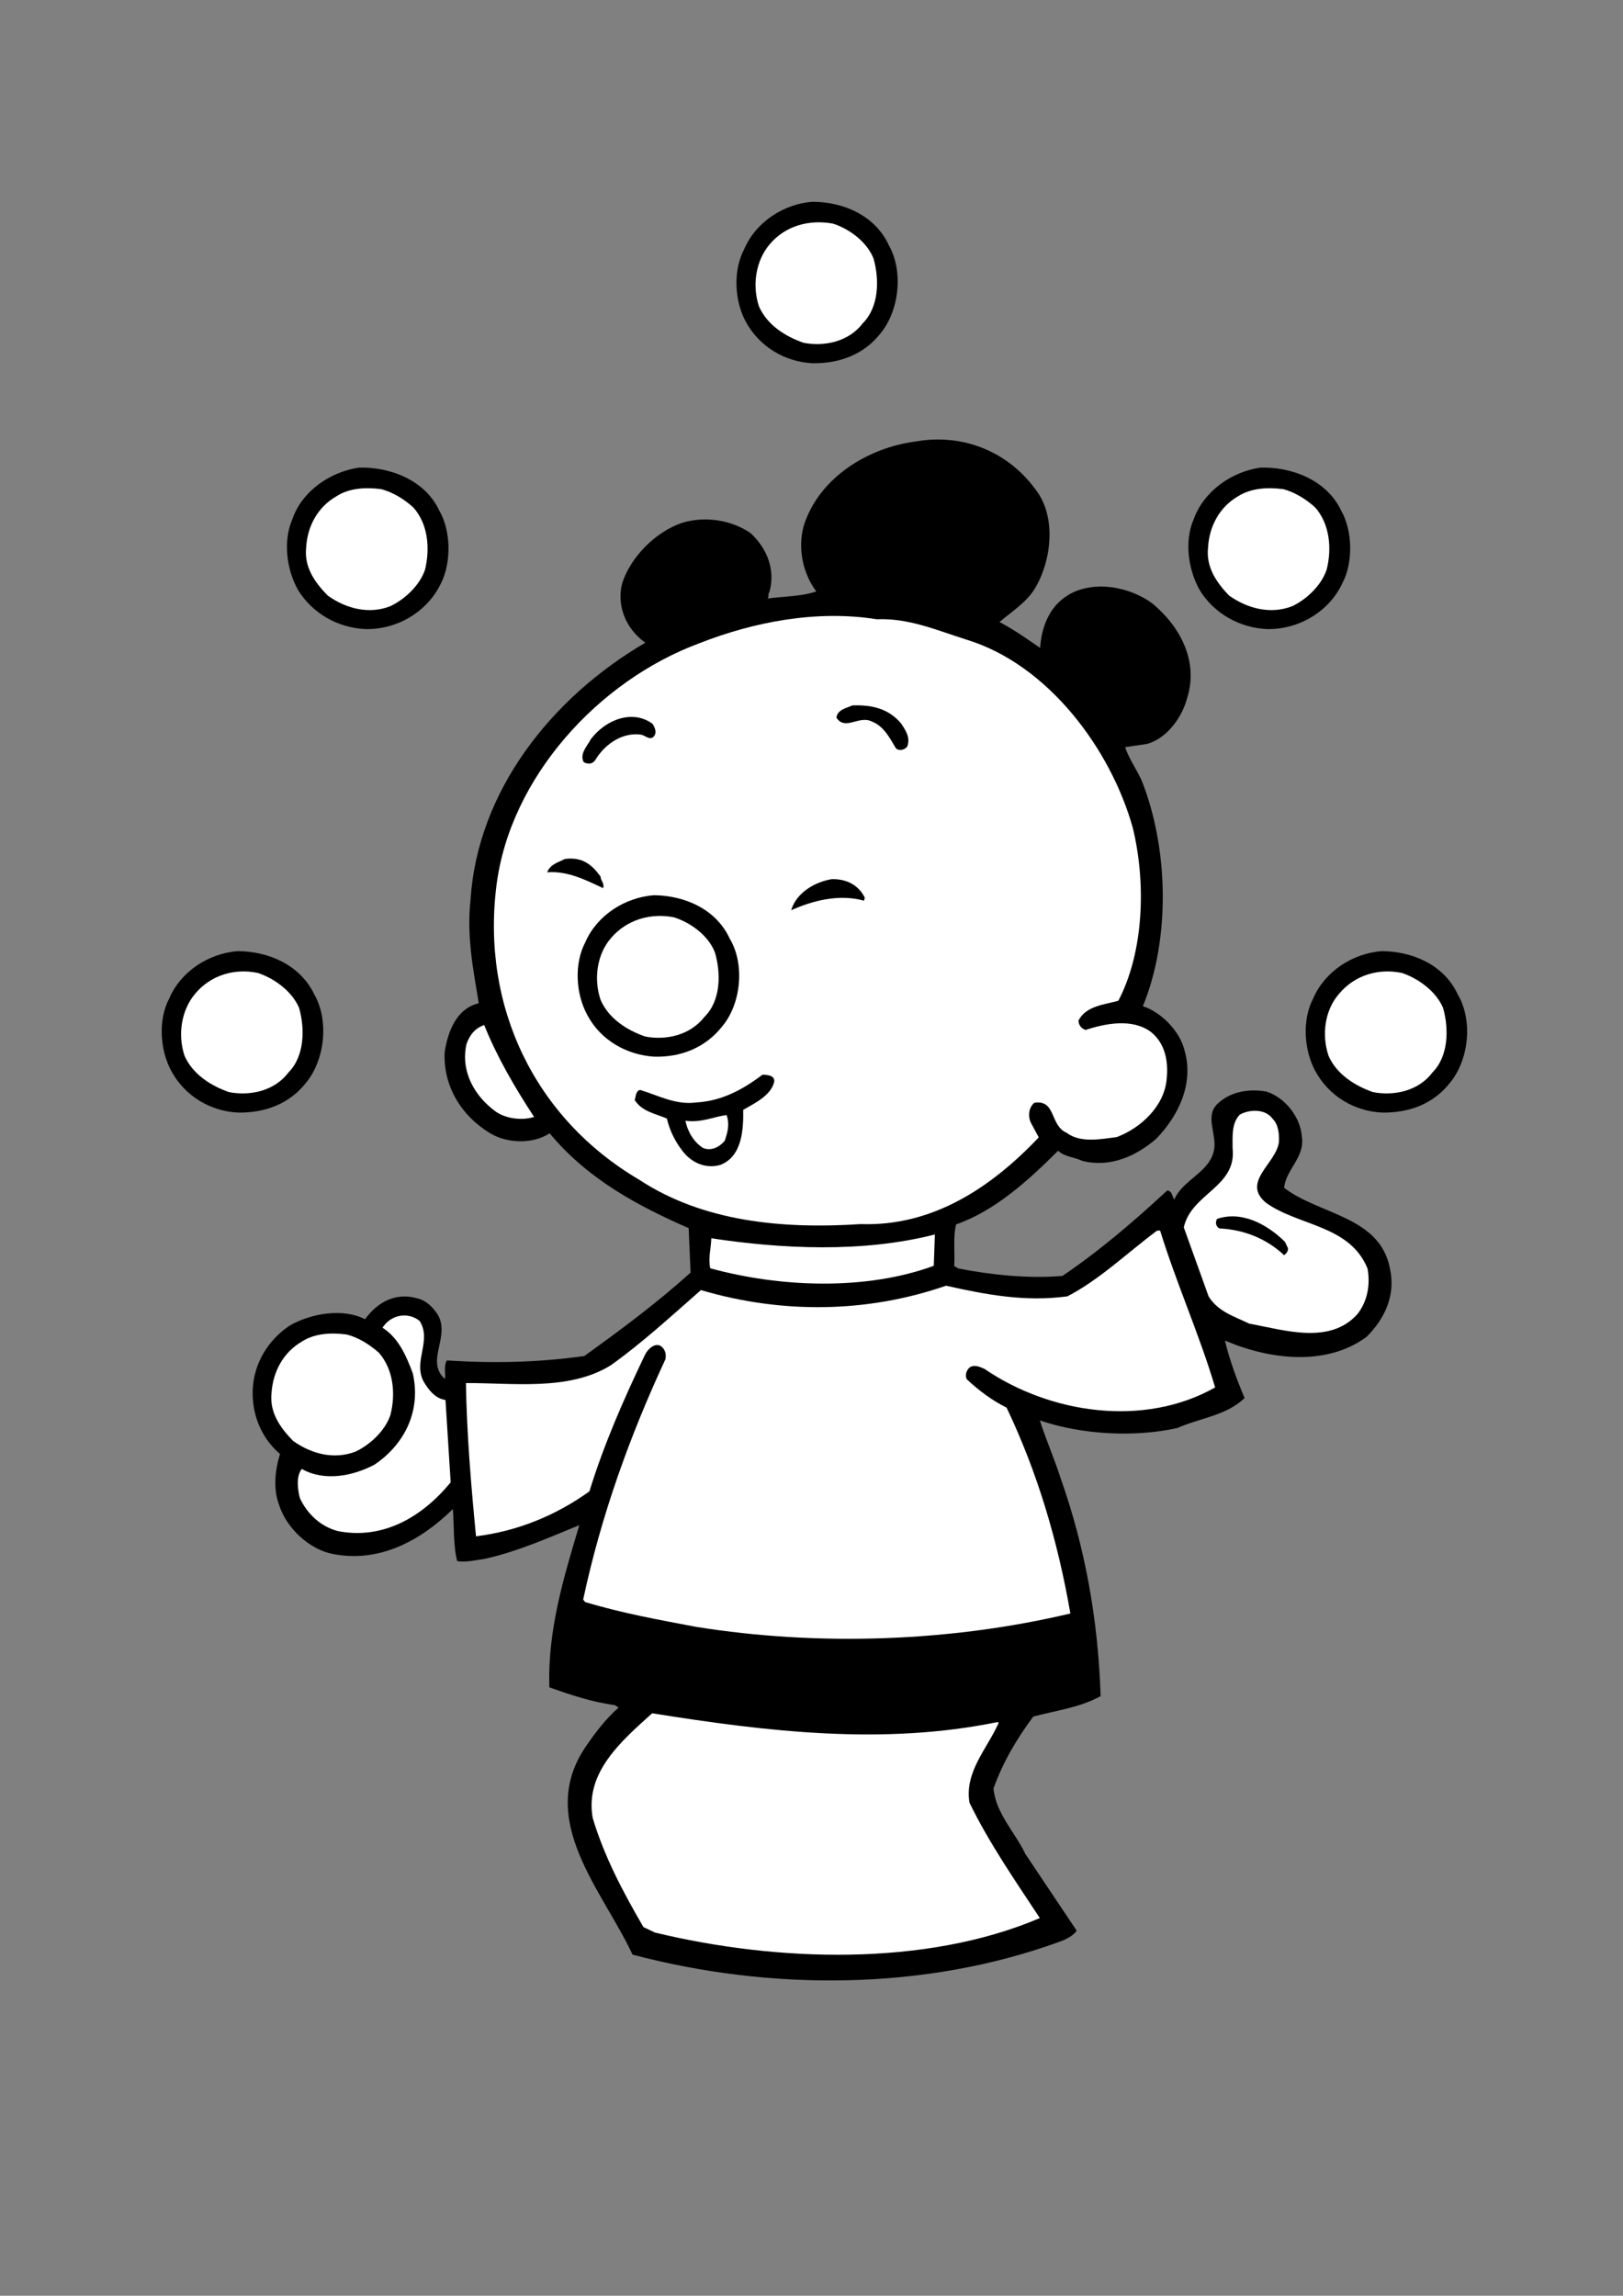 <?xml version="1.0" encoding="utf-8"?>
<!-- Generator: Adobe Illustrator 21.0.2, SVG Export Plug-In . SVG Version: 6.00 Build 0)  -->
<svg version="1.2" baseProfile="tiny" id="Layer_1" xmlns="http://www.w3.org/2000/svg" xmlns:xlink="http://www.w3.org/1999/xlink"
	 x="0px" y="0px" viewBox="0 0 595.3 841.9" overflow="scroll" xml:space="preserve">
<rect x="0" y="0" width="595.3" height="841.9" fill="#808080" stroke="none"/>
<path d="M326,89.9c5.4,9.5,3.9,23.9-3,32.3c-6.2,8-15.5,11.2-25.1,11c-9.9-0.5-19.4-6-24.4-15.3c-4.1-7.6-4.7-18.7-0.5-26.6
	c4.3-10,14.6-16.5,24.9-17.3C309.5,74,321,79.1,326,89.9z"/>
<path fill="#FFFFFF" d="M320.4,94.8c2.2,7.7,2,17.8-3.9,23.7c-5.1,6.8-14.1,8.7-21.8,7.2c-6.6-2.3-13.3-6.5-16.3-13.3
	c-2.6-7.7-1.2-16.8,3.9-22.8c5.7-6.8,14.5-9.2,23.2-7.6C311.5,83.9,318,88.7,320.4,94.8z"/>
<path d="M379.9,179.6c7.7,10,5.8,26-0.3,36.2c-3.1,5.1-8.5,8.5-13,12.3c5.1,2.7,10,6.1,14.9,9.5c0.5-7.2,3.1-14.9,10-19.2
	c9.2-5.8,22.8-3.4,31.3,3c10.2,8.5,16.9,21.3,12.6,34.7c-1.8,6.9-7.3,14.6-14.6,16.7l-8.1,1.2c1.2,3.9,4.1,8,6,12.1
	c9.9,24.8,10.7,58,0.5,82.9c6.8,2.2,13.6,9.2,15.3,16.3c3.4,11.9-2,23.6-10.4,32.3c-7.5,6.5-17.1,10.7-27.2,8.1
	c-2.8-1.4-6.4-1.4-8.8-3.7c-10.7,10.7-23.2,22.1-37.4,27c-1.2,4.7-0.4,10.3-0.7,15.3l1.6,0.9c11.8,2.3,25.8,3.8,38.1,2.7
	c13.6-9.2,26.3-20.1,38.4-31.3c1.9,0.1,1.8,2.2,2.6,3.3c3.3-7.5,13-9.9,14.6-18.2c1.1-6-3.7-12.7,1.6-17.2
	c4.7-4.3,11.5-5.3,17.6-4.2c6.9,2.2,12.5,9.4,13,16.5c1.2,7.7-5.8,11.9-6.5,18.8c12.9,9.9,35.1,10.4,38.8,29.5
	c2.2,9.8-1.8,18.4-8.5,25.1c-14.9,11.1-36,8.3-52,1.4c1.6,6.9,4.3,14.2,7.2,21.1c-6.8,6.5-16.4,7.3-24.7,11
	c-15.9,3.5-35.1,2.4-50.4-2.8c2.2,6.9,5.4,14.2,7.7,21.4c8.8,24.9,13.7,51.5,14.6,79.7c-7.6,4.2-16,5.2-24.7,7.5
	c-6.2,8.3-11.2,16.9-14.6,26.4c0.9,9.2,7.9,16,11.7,24l18.8,28.1c-1.1,1.8-3.7,3.1-5.8,3.9c-49.5,18.2-106.5,18.3-157.1,4.9
	c-10.8-23.3-35.5-49.3-17.2-76.2c3.4-5,7.3-10.2,12.1-14.4l-1.4-0.9c-8.4-1.1-16.3-3.8-24-6.5c-0.7-20.9,5.3-40.5,11-59.5
	c-11,4.5-22.4,9.6-34.4,12.3c-3.4,0.5-7,1.4-10.4,0.9c-1.5-5.7-1.1-13.1-1.6-19.1c-11.7,11.5-26.8,19.8-43.9,16.5
	c-8.7-1.6-17.1-9.5-19.8-17.9c-2.3-6-1.5-12.9,0.3-18.8c-6.8-5.8-10.4-14.4-10-23.7c0.4-9.5,5.7-18.2,13.6-23.4
	c8-4.6,19.7-6.4,27.6-2.3c4.3-6,11-10,19-7.7c3.5,0.7,6.5,3.8,8.1,6.8c3.7,8-4.9,16.5,2.2,22.8c0.3-1.9-0.5-5,0.7-6.8
	c17.1,1.1,32.8,0.8,50.4-1.6c13.6-9.8,26.3-19.2,39-30.6l-0.7-16.3c-18.4-8.1-36.9-17.8-51-34.8c-6.2,4.1-15.7,3.7-21.8,0
	c-10.6-6.4-17.3-17.3-16.7-29.8c1.2-7.6,4.3-15.9,12.5-17.9c-2-12.3-4.5-24.4-3-38.1c2.6-39.6,29.5-73.9,64.1-94.1
	c-7.2-5.1-10.6-13.7-8.5-21.8c3.1-9.6,12.2-18.8,21.8-22.1c8.5-2.7,18.3-1.1,25.3,3.7c6.1,5.7,9.2,13.4,6.9,21.7
	c-0.7,0.7,0,1.8-0.7,2.3c5.6-0.8,12.3-0.7,17.9-2.6c-4.9-6.6-6.9-15.7-4.6-24.1c5.7-17.9,23.9-28.7,41.1-30.9
	C352.8,158.9,369.5,165.3,379.9,179.6z"/>
<path d="M161.1,187.2c4.3,7.3,4.5,19,0.7,26.6c-5.1,10.8-16.4,17.1-27.6,16.9c-10.2-0.4-19.5-5.7-24.8-14.2
	c-4.2-7.3-5.7-17.9-2.2-26c3.5-10.4,14-17.5,24.4-19C142.5,171.1,155.8,175.8,161.1,187.2z"/>
<path d="M491.9,187.2c4.2,7.3,4.5,19,0.5,26.6c-5,10.8-16.4,17.1-27.6,16.9c-10-0.4-19.5-5.7-24.7-14.2c-4.2-7.3-5.8-17.9-2.3-26
	c3.7-10.4,14-17.5,24.4-19C473.3,171.1,486.5,175.8,491.9,187.2z"/>
<path fill="#FFFFFF" d="M151.6,186.1c5.4,6,6.2,15,4.3,22.8c-1.9,5.7-7.3,10.8-12.7,13.4c-7.9,3.1-16.3,0.9-23-3.9
	c-4.6-4.7-8.7-10.3-7.9-17.6c0.4-7.6,4.1-14.8,11.1-18.8c4.6-3,10.7-3.4,16.5-2.6C144.3,180.6,148.3,183.1,151.6,186.1z"/>
<path fill="#FFFFFF" d="M482.4,186.1c5.3,6,6.2,15,4.2,22.8c-1.9,5.7-7.2,10.8-12.6,13.4c-8,3.1-16.4,0.9-23.2-3.9
	c-4.5-4.7-8.5-10.3-7.7-17.6c0.4-7.6,4.1-14.8,11-18.8c4.7-3,10.8-3.4,16.7-2.6C475.1,180.6,479.1,183.1,482.4,186.1z"/>
<path fill="#FFFFFF" d="M354.6,234.6c30,9.2,52.9,40.3,60.9,69c4.9,20.2,4.1,45.4-5.3,63.4c-4.9,1.4-11.8,1.8-14.6,7.2
	c-0.1,1.6,1.1,3.1,2.6,3.5c7.3-2.4,17.1-4.3,23.9,0.7c5.4,4.3,6.5,11,5.8,17.5c-0.9,9.8-9.5,17.8-18.3,21.1
	c-5.7,0.7-13.3,2.3-18.4-1.6c-6.2-2.7-3.8-12.2-11.8-11c-2.2,1.8-2.4,5.2-1.2,7.5l2.8,5.2c-17.8,18.8-39.3,32.7-65.3,31.8
	c-28.9,1.9-57.9-0.9-81.3-16.3c-38.4-22.6-57.9-63.7-52.3-107.9c5-39.6,37.4-75.1,74.4-88.8c20.1-7.9,43.2-12.3,65.1-8.8
	C333.3,226.6,343.5,231.1,354.6,234.6z"/>
<path d="M330.5,265.3c1.6,2.4,3.5,5.1,2.3,8.4c-0.7,1.2-3,1.9-4.2,0.7c-2.3-3.8-4.3-8-8.8-9.8c-4.7-2.4-9.8,3.5-13-1.4
	c0.3-3,3.7-3.5,5.8-4.5C319.6,258.4,325.9,259.8,330.5,265.3z"/>
<path d="M239.4,265.5c0.7,1.2,1.5,2.8,0.7,4.2c-1.5,2.3-3.4-0.1-5.1-0.3c-6.5-0.9-13.1,3.3-16.7,9.4c-1.1,1.5-2.7,1.5-4.2,0.7
	c-1.6-3,1.2-5.8,2.6-8.4C222.1,263.9,232.1,260,239.4,265.5z"/>
<path d="M220.3,321.5c0,1.5,1.5,2.4,0.9,4.2c-6.4-3-13-6.4-20.5-5.8c1.1-3,4.2-3.7,6.5-4.9C213.5,314.2,217,316.9,220.3,321.5z"/>
<path d="M317.2,329.2l-0.3,1.1c-9.4-2.6-19.1,0.1-26.7,3.5c1.9-6.5,8.8-10.4,14.9-11.4C310.6,322.3,314.9,324.6,317.2,329.2z"/>
<path d="M267.7,344.3c5.6,9.4,4.1,23.9-2.8,32.1c-6.4,8.1-15.6,11.4-25.1,11.1c-10-0.7-19.5-6-24.4-15.3c-4.2-7.7-4.9-18.7-0.7-26.7
	c4.3-9.9,14.6-16.4,25.1-17.2C251.2,328.4,262.7,333.4,267.7,344.3z"/>
<path fill="#FFFFFF" d="M262.2,349.2c2.3,7.7,2.2,17.8-3.8,23.7c-5.3,6.8-14.2,8.7-21.8,7.2c-6.6-2.3-13.3-6.5-16.3-13.4
	c-2.6-7.6-1.4-16.8,3.9-22.8c5.7-6.6,14.4-9.2,23-7.5C253.2,338.3,259.7,342.9,262.2,349.2z"/>
<path d="M115.3,364.7c5.4,9.5,3.9,23.9-3,32.3c-6.2,8-15.5,11.2-25.1,11c-10-0.5-19.4-6-24.4-15.3c-4.1-7.6-4.9-18.7-0.7-26.6
	c4.3-10,14.6-16.5,25.1-17.3C98.7,348.9,110.1,353.9,115.3,364.7z"/>
<path d="M534.7,364.7c5.6,9.5,4.1,23.9-2.8,32.3c-6.2,8-15.4,11.2-25.1,11c-10-0.5-19.4-6-24.4-15.3c-4.1-7.6-4.9-18.7-0.7-26.6
	c4.3-10,14.6-16.5,25.1-17.3C518.3,348.9,529.7,353.9,534.7,364.7z"/>
<path fill="#FFFFFF" d="M109.7,369.6c2.2,7.7,2,17.8-3.9,23.7c-5.1,6.8-14.1,8.7-21.8,7.2c-6.6-2.3-13.3-6.5-16.3-13.3
	c-2.6-7.7-1.2-16.8,3.9-22.8c5.7-6.8,14.4-9.4,23-7.6C100.6,358.8,107.1,363.5,109.7,369.6z"/>
<path fill="#FFFFFF" d="M529.3,369.6c2.2,7.7,2,17.8-3.9,23.7c-5.1,6.8-14.1,8.7-21.8,7.2c-6.6-2.3-13.3-6.5-16.3-13.3
	c-2.6-7.7-1.4-16.8,3.9-22.8c5.7-6.8,14.4-9.4,23-7.6C520.2,358.8,526.7,363.5,529.3,369.6z"/>
<path fill="#FFFFFF" d="M195.9,409.6c-4.3,1.4-10.2,0.7-14-1.9c-8-5.8-13-14.9-10.8-24.8c1.2-3.4,3.1-5.8,6.5-7
	C182.2,387.4,188.8,398.8,195.9,409.6z"/>
<path d="M284,396.6c-1.1,5.1-7.2,8-11.4,10.4c0.1,7-0.3,17.1-8.4,20.2c-5.3,1.5-10.6-0.7-14-5.3c-2.7-3.5-4.6-7.5-5.6-11.7
	c-4.2-1.8-9.2-2.6-11.8-6.8c0.5-1.4,0.3-3.3,2-3.7c6.6,2,13,5.6,20.5,4.6c9.4-0.5,17.1-4.7,24.4-10.2
	C281.5,394.2,284.1,394.3,284,396.6z"/>
<path fill="#FFFFFF" d="M466.8,410.3c2.2,2.2,2.4,5.7,2.3,8.4c-0.8,7.9-14.1,14.8-4.6,22.5c12.1,8.5,30.6,8.1,37.1,24
	c1.1,6.1-0.1,12.1-3.7,16.7c-10.2,11.4-27,5.8-39.7,3.5c-5.3-2.6-11.4-4.3-14.9-10l-9.1-25.3c2.8-12.5,19.5-14.8,17.9-29
	c0-4.5-0.4-9.1,2.6-12.3C458.1,406.8,464.1,406.5,466.8,410.3z"/>
<path fill="#FFFFFF" d="M266.5,408.9c1.2,3.4,0.4,6.4-0.7,9.5c-2,2.3-4.9,3.8-7.9,2.6c-3.5-2.2-5.7-6.1-6.5-10
	C257.2,411.8,261.5,409.6,266.5,408.9z"/>
<path d="M472.4,457.7c0.1,1.2-0.5,1.9-1.4,2.6c-6.6-6.2-15-9.4-23.7-9.8c-1.4-0.7-1.6-2.3-0.9-3.5c9.1-3.1,18.4,2,24.9,8.4
	L472.4,457.7z"/>
<path fill="#FFFFFF" d="M425.5,451.2c6,19.5,14.4,38.1,20.2,57.6c-26.2,14.8-60.6,9.6-84.6-6.8c-1.6-0.7-3.9-1.8-5.6-0.4
	c-1.1,1.1-1.6,2.8-0.9,4.2c4.6,4.3,9.5,7.9,14.6,10.4c11.3,23.7,18.8,48.9,23.4,75.5c-43.8,10.4-92.4,12.1-137.3,4.9
	c-13.7-2.6-27.1-5-40.7-9.1l-0.7-0.9c6.6-30.9,17.1-60,30.2-88.2c0.3-1.9-0.1-3.7-1.9-4.9c-2.4-1.1-4.9,1.6-5.8,3.7
	c-7.7,16.1-14.9,32.5-20.2,49.7c-12.2,8.8-26.3,14.6-41.6,16.5c-1.8-18.6-3.4-37.5-3.7-56.2c17.3-0.1,37.7,3,53.1-6.5
	c11.4-8.1,22.6-18.4,33.1-27.6c29.8,8.8,61,8.4,89.9-1.6c14.8,3.3,29,6,44.5,3.9c11.8-6.1,22-16,32.9-24.1H425.5z"/>
<path fill="#FFFFFF" d="M342.5,464.2c-24.8,9.1-56.1,8-82,0.9c-0.8-3.7,0.3-7.3,0.4-11c25.6,3.9,55.6,5.4,82-1.4L342.5,464.2z"/>
<path fill="#FFFFFF" d="M153.9,484.4c4.6,7.2-2.4,14.6,1.4,22.1c1.8,3.1,4.3,6.4,8.1,6.9l1.9,30.2c-10.4,12.7-24.8,21.1-41.3,17.9
	c-6.2-1.6-11.2-6.1-14-12.1c-0.8-3.1-1.5-8,0.7-10.7c8.3,4.7,18.8,2.6,26.7-1.6c11.2-7.6,17.1-19.9,14-33.5
	c-2.3-6.1-5.1-12.9-11.1-16.7C143.3,482.2,149.5,480.9,153.9,484.4z"/>
<path fill="#FFFFFF" d="M139,496.1c5.3,6.1,6.2,15,4.2,22.8c-1.9,5.7-7.3,10.8-12.7,13.4c-7.9,3.1-16.3,0.9-23-3.9
	c-4.6-4.7-8.7-10.3-7.9-17.6c0.5-7.6,4.2-14.8,11.1-18.8c4.6-3,10.7-3.4,16.5-2.6C131.5,490.5,135.6,493.1,139,496.1z"/>
<path d="M393.9,599.2l0.9,17.6c-58.1,15.2-128.2,12.9-184.3-4.6c-0.4-6,0.4-12.2,1.9-17.9C269.2,607.5,334.8,611.7,393.9,599.2z"/>
<path fill="#FFFFFF" d="M366,631.5l0.3,0.3c-4.2,9.5-12.6,18-10.7,29.3c7.2,14.8,16.7,28.5,25.8,42.3c-42,17.9-96.5,16.1-141.2,5.3
	l-4.2-2c-7.5-12.9-14.4-25.9-18.6-40c-3-16.7,10.6-28.3,21.8-38.4C281.8,635.1,324.1,640.1,366,631.5z"/>
</svg>
